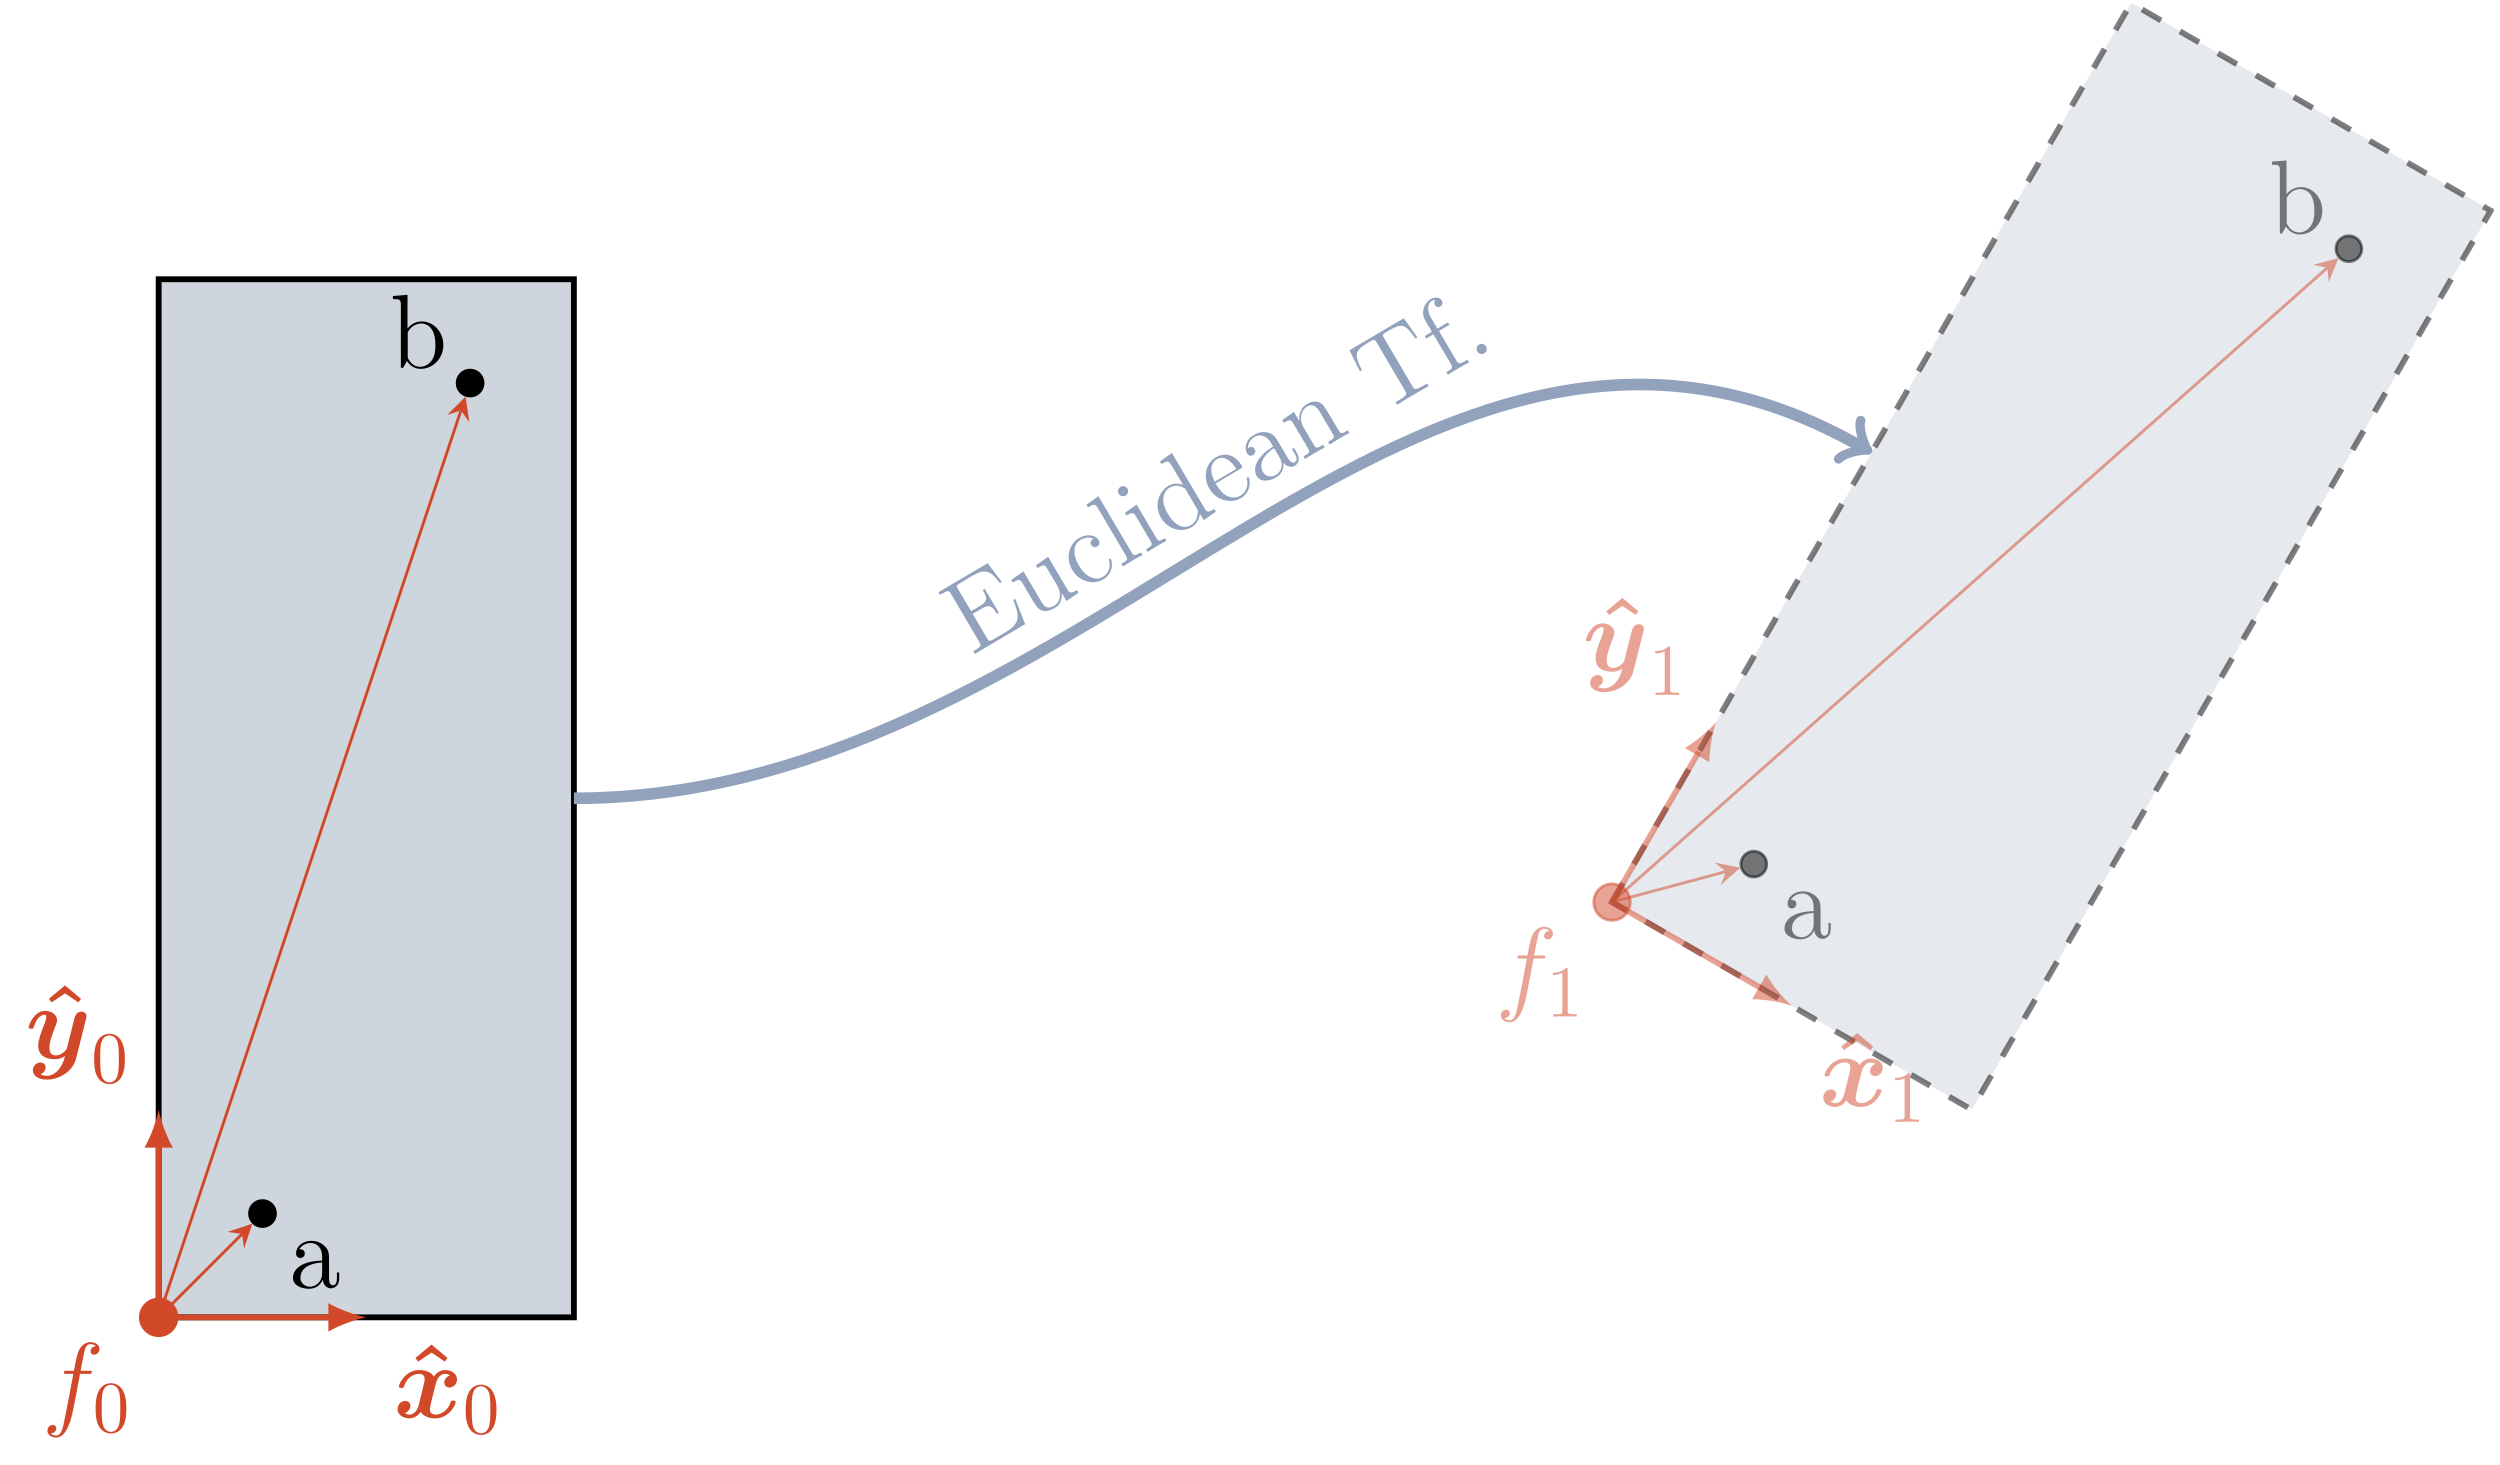 <?xml version="1.0" encoding="UTF-8"?>
<svg xmlns="http://www.w3.org/2000/svg" xmlns:xlink="http://www.w3.org/1999/xlink" width="340.306pt" height="199.428pt" viewBox="0 0 340.306 199.428" version="1.2">
<defs>
<g>
<symbol overflow="visible" id="glyph0-0">
<path style="stroke:none;" d=""/>
</symbol>
<symbol overflow="visible" id="glyph0-1">
<path style="stroke:none;" d="M 5.531 -3.828 C 5.531 -4.594 5.531 -5.172 4.891 -5.719 C 4.391 -6.188 3.75 -6.391 3.125 -6.391 C 1.953 -6.391 1.047 -5.609 1.047 -4.688 C 1.047 -4.266 1.312 -4.062 1.641 -4.062 C 1.984 -4.062 2.234 -4.312 2.234 -4.656 C 2.234 -5.234 1.719 -5.234 1.5 -5.234 C 1.828 -5.844 2.516 -6.094 3.094 -6.094 C 3.75 -6.094 4.594 -5.547 4.594 -4.266 L 4.594 -3.688 C 1.719 -3.656 0.625 -2.453 0.625 -1.344 C 0.625 -0.219 1.953 0.141 2.812 0.141 C 3.766 0.141 4.406 -0.422 4.688 -1.109 C 4.734 -0.438 5.188 0.078 5.797 0.078 C 6.094 0.078 6.922 -0.125 6.922 -1.281 L 6.922 -2.078 L 6.609 -2.078 L 6.609 -1.281 C 6.609 -0.453 6.266 -0.344 6.062 -0.344 C 5.531 -0.344 5.531 -1.109 5.531 -1.312 Z M 4.594 -2.016 C 4.594 -0.609 3.547 -0.141 2.938 -0.141 C 2.234 -0.141 1.641 -0.656 1.641 -1.344 C 1.641 -3.234 4.078 -3.406 4.594 -3.438 Z M 4.594 -2.016 "/>
</symbol>
<symbol overflow="visible" id="glyph0-2">
<path style="stroke:none;" d="M 2.391 -9.938 L 0.406 -9.781 L 0.406 -9.359 C 1.375 -9.359 1.484 -9.266 1.484 -8.562 L 1.484 0 L 1.797 0 C 1.859 -0.109 2.266 -0.828 2.312 -0.938 C 2.641 -0.406 3.266 0.141 4.172 0.141 C 5.828 0.141 7.266 -1.25 7.266 -3.094 C 7.266 -4.906 5.922 -6.312 4.344 -6.312 C 3.547 -6.312 2.875 -5.953 2.391 -5.359 Z M 2.422 -4.578 C 2.422 -4.844 2.422 -4.859 2.578 -5.094 C 2.922 -5.609 3.547 -6.031 4.25 -6.031 C 4.688 -6.031 6.188 -5.859 6.188 -3.109 C 6.188 -2.141 6.047 -1.547 5.703 -1.031 C 5.406 -0.594 4.844 -0.141 4.125 -0.141 C 3.344 -0.141 2.844 -0.641 2.609 -1.031 C 2.422 -1.328 2.422 -1.391 2.422 -1.625 Z M 2.422 -4.578 "/>
</symbol>
<symbol overflow="visible" id="glyph1-0">
<path style="stroke:none;" d=""/>
</symbol>
<symbol overflow="visible" id="glyph1-1">
<path style="stroke:none;" d="M 4.016 -9.938 L 1.828 -8.109 L 2.203 -7.625 L 4.016 -8.844 L 5.828 -7.625 L 6.203 -8.109 Z M 4.016 -9.938 "/>
</symbol>
<symbol overflow="visible" id="glyph2-0">
<path style="stroke:none;" d=""/>
</symbol>
<symbol overflow="visible" id="glyph2-1">
<path style="stroke:none;" d="M 7.672 -5.734 C 7.156 -5.594 6.906 -5.109 6.906 -4.75 C 6.906 -4.438 7.141 -4.094 7.609 -4.094 C 8.109 -4.094 8.641 -4.516 8.641 -5.203 C 8.641 -5.969 7.891 -6.469 7.016 -6.469 C 6.203 -6.469 5.672 -5.859 5.484 -5.594 C 5.125 -6.203 4.328 -6.469 3.5 -6.469 C 1.703 -6.469 0.734 -4.703 0.734 -4.234 C 0.734 -4.031 0.938 -4.031 1.078 -4.031 C 1.25 -4.031 1.344 -4.031 1.406 -4.219 C 1.812 -5.531 2.844 -5.953 3.438 -5.953 C 3.984 -5.953 4.234 -5.703 4.234 -5.234 C 4.234 -4.969 4.031 -4.172 3.906 -3.656 L 3.422 -1.703 C 3.203 -0.828 2.688 -0.406 2.203 -0.406 C 2.125 -0.406 1.797 -0.406 1.516 -0.609 C 2.031 -0.766 2.297 -1.25 2.297 -1.609 C 2.297 -1.922 2.047 -2.266 1.578 -2.266 C 1.078 -2.266 0.547 -1.844 0.547 -1.141 C 0.547 -0.391 1.297 0.109 2.172 0.109 C 2.984 0.109 3.516 -0.5 3.703 -0.766 C 4.062 -0.156 4.859 0.109 5.688 0.109 C 7.484 0.109 8.453 -1.641 8.453 -2.125 C 8.453 -2.312 8.25 -2.312 8.109 -2.312 C 7.938 -2.312 7.844 -2.312 7.781 -2.125 C 7.375 -0.828 6.344 -0.406 5.75 -0.406 C 5.203 -0.406 4.953 -0.656 4.953 -1.109 C 4.953 -1.422 5.141 -2.172 5.266 -2.703 C 5.375 -3.078 5.703 -4.422 5.766 -4.656 C 5.984 -5.516 6.484 -5.953 6.984 -5.953 C 7.062 -5.953 7.391 -5.953 7.672 -5.734 Z M 7.672 -5.734 "/>
</symbol>
<symbol overflow="visible" id="glyph2-2">
<path style="stroke:none;" d="M 8.266 -5.391 C 8.328 -5.656 8.328 -5.688 8.328 -5.719 C 8.328 -6.047 8.094 -6.359 7.656 -6.359 C 6.906 -6.359 6.734 -5.688 6.641 -5.297 L 6.266 -3.812 C 6.094 -3.125 5.828 -2.016 5.672 -1.438 C 5.594 -1.109 5.156 -0.766 5.109 -0.75 C 4.953 -0.641 4.609 -0.406 4.141 -0.406 C 3.297 -0.406 3.281 -1.109 3.281 -1.453 C 3.281 -2.312 3.719 -3.438 4.125 -4.469 C 4.266 -4.844 4.312 -4.938 4.312 -5.188 C 4.312 -6.016 3.484 -6.469 2.688 -6.469 C 1.172 -6.469 0.453 -4.516 0.453 -4.234 C 0.453 -4.031 0.672 -4.031 0.797 -4.031 C 0.969 -4.031 1.078 -4.031 1.125 -4.219 C 1.609 -5.812 2.391 -5.953 2.609 -5.953 C 2.703 -5.953 2.844 -5.953 2.844 -5.656 C 2.844 -5.328 2.688 -4.953 2.609 -4.719 C 2.047 -3.297 1.75 -2.469 1.75 -1.75 C 1.75 -0.109 3.172 0.109 4.016 0.109 C 4.375 0.109 4.859 0.062 5.391 -0.312 C 5 1.453 3.922 2.375 2.938 2.375 C 2.75 2.375 2.344 2.344 2.062 2.172 C 2.516 1.984 2.75 1.609 2.75 1.219 C 2.75 0.703 2.328 0.562 2.047 0.562 C 1.516 0.562 1.016 1.016 1.016 1.641 C 1.016 2.375 1.781 2.891 2.938 2.891 C 4.578 2.891 6.469 1.797 6.906 0.016 Z M 8.266 -5.391 "/>
</symbol>
<symbol overflow="visible" id="glyph3-0">
<path style="stroke:none;" d=""/>
</symbol>
<symbol overflow="visible" id="glyph3-1">
<path style="stroke:none;" d="M 4.578 -3.188 C 4.578 -3.969 4.516 -4.766 4.172 -5.5 C 3.719 -6.453 2.906 -6.625 2.484 -6.625 C 1.891 -6.625 1.156 -6.359 0.75 -5.438 C 0.438 -4.75 0.391 -3.969 0.391 -3.188 C 0.391 -2.438 0.422 -1.547 0.828 -0.781 C 1.266 0.016 1.984 0.219 2.469 0.219 C 3.016 0.219 3.766 0.016 4.203 -0.938 C 4.516 -1.625 4.578 -2.391 4.578 -3.188 Z M 2.469 0 C 2.094 0 1.5 -0.25 1.328 -1.203 C 1.219 -1.797 1.219 -2.719 1.219 -3.297 C 1.219 -3.938 1.219 -4.594 1.297 -5.125 C 1.484 -6.312 2.219 -6.406 2.469 -6.406 C 2.797 -6.406 3.453 -6.219 3.641 -5.234 C 3.75 -4.688 3.75 -3.922 3.75 -3.297 C 3.75 -2.547 3.75 -1.875 3.641 -1.25 C 3.484 -0.297 2.922 0 2.469 0 Z M 2.469 0 "/>
</symbol>
<symbol overflow="visible" id="glyph3-2">
<path style="stroke:none;" d="M 2.922 -6.359 C 2.922 -6.594 2.922 -6.625 2.688 -6.625 C 2.078 -5.984 1.203 -5.984 0.891 -5.984 L 0.891 -5.672 C 1.078 -5.672 1.672 -5.672 2.188 -5.938 L 2.188 -0.781 C 2.188 -0.422 2.156 -0.312 1.266 -0.312 L 0.938 -0.312 L 0.938 0 C 1.297 -0.031 2.156 -0.031 2.547 -0.031 C 2.953 -0.031 3.812 -0.031 4.156 0 L 4.156 -0.312 L 3.844 -0.312 C 2.953 -0.312 2.922 -0.422 2.922 -0.781 Z M 2.922 -6.359 "/>
</symbol>
<symbol overflow="visible" id="glyph4-0">
<path style="stroke:none;" d=""/>
</symbol>
<symbol overflow="visible" id="glyph4-1">
<path style="stroke:none;" d="M 6.391 -5.75 C 6.672 -5.75 6.781 -5.75 6.781 -6.031 C 6.781 -6.172 6.672 -6.172 6.406 -6.172 L 5.25 -6.172 C 5.531 -7.641 5.719 -8.656 5.844 -9.109 C 5.922 -9.453 6.219 -9.797 6.594 -9.797 C 6.906 -9.797 7.203 -9.656 7.344 -9.531 C 6.781 -9.469 6.609 -9.062 6.609 -8.812 C 6.609 -8.531 6.828 -8.359 7.094 -8.359 C 7.391 -8.359 7.812 -8.609 7.812 -9.141 C 7.812 -9.75 7.219 -10.078 6.578 -10.078 C 5.969 -10.078 5.375 -9.625 5.078 -9.062 C 4.828 -8.562 4.688 -8.047 4.344 -6.172 L 3.391 -6.172 C 3.125 -6.172 2.984 -6.172 2.984 -5.906 C 2.984 -5.75 3.062 -5.75 3.344 -5.75 L 4.266 -5.75 C 4 -4.422 3.422 -1.188 3.094 0.344 C 2.844 1.594 2.641 2.641 1.922 2.641 C 1.875 2.641 1.453 2.641 1.203 2.359 C 1.938 2.297 1.938 1.672 1.938 1.656 C 1.938 1.375 1.719 1.203 1.453 1.203 C 1.156 1.203 0.734 1.453 0.734 1.984 C 0.734 2.609 1.359 2.922 1.922 2.922 C 3.375 2.922 3.984 0.297 4.141 -0.422 C 4.391 -1.516 5.094 -5.328 5.172 -5.75 Z M 6.391 -5.75 "/>
</symbol>
<symbol overflow="visible" id="glyph5-0">
<path style="stroke:none;" d=""/>
</symbol>
<symbol overflow="visible" id="glyph5-1">
<path style="stroke:none;" d="M 6 -7.797 L 5.734 -7.641 C 6.578 -5.516 6.781 -4.484 4.688 -3.25 L 3.031 -2.266 C 2.469 -1.953 2.406 -2.016 2.172 -2.422 L 0.219 -5.75 L 1.344 -6.406 C 2.531 -7.109 2.875 -6.812 3.5 -5.75 L 3.781 -5.906 L 1.859 -9.141 L 1.578 -8.984 C 2.219 -7.922 2.312 -7.469 1.125 -6.766 L 0 -6.109 L -1.766 -9.109 C -2.016 -9.516 -2.047 -9.625 -1.484 -9.938 L 0.141 -10.906 C 1.953 -11.969 2.688 -11.594 3.922 -9.922 L 4.188 -10.078 L 2.25 -12.641 L -4.438 -8.688 L -4.219 -8.328 L -3.984 -8.469 C -3.094 -9 -2.984 -8.891 -2.719 -8.438 L 1.109 -1.922 C 1.391 -1.469 1.422 -1.328 0.531 -0.797 L 0.297 -0.656 L 0.516 -0.297 L 7.359 -4.344 Z M 6 -7.797 "/>
</symbol>
<symbol overflow="visible" id="glyph5-2">
<path style="stroke:none;" d="M 0.609 -7.5 L 0.828 -7.141 C 1.672 -7.641 1.828 -7.625 2.172 -7.016 L 3.484 -4.812 C 4.094 -3.766 4.047 -2.562 3.125 -2.016 C 2.109 -1.422 1.719 -1.953 1.328 -2.609 L -1.078 -6.688 L -2.734 -5.531 L -2.516 -5.172 C -1.578 -5.719 -1.562 -5.688 -0.922 -4.594 L 0.172 -2.734 C 0.625 -1.984 0.891 -1.531 1.5 -1.344 C 1.969 -1.203 2.578 -1.344 3.203 -1.719 C 3.422 -1.844 3.812 -2.078 4 -2.672 C 4.219 -3.172 4.125 -3.766 4.125 -3.766 L 4.781 -2.656 L 6.422 -3.781 L 6.203 -4.141 C 5.359 -3.641 5.219 -3.672 4.859 -4.281 L 2.281 -8.672 Z M 0.609 -7.5 "/>
</symbol>
<symbol overflow="visible" id="glyph5-3">
<path style="stroke:none;" d="M 1.766 -7.188 C 1.625 -7.109 1.156 -6.828 1.453 -6.312 C 1.625 -6.016 1.969 -5.938 2.266 -6.125 C 2.547 -6.281 2.688 -6.594 2.469 -6.953 C 1.984 -7.781 0.781 -7.844 -0.219 -7.266 C -1.656 -6.406 -2.047 -4.469 -1.141 -2.922 C -0.203 -1.344 1.688 -0.828 3.078 -1.641 C 4.703 -2.609 4.203 -4.297 4.141 -4.406 C 4.078 -4.516 3.984 -4.469 3.953 -4.453 C 3.844 -4.391 3.844 -4.328 3.891 -4.172 C 4.141 -3.141 3.688 -2.375 3.016 -1.969 C 2.281 -1.531 0.906 -1.609 -0.203 -3.484 C -1.406 -5.516 -0.672 -6.641 -0.047 -7 C 0.422 -7.281 1.203 -7.484 1.766 -7.188 Z M 1.766 -7.188 "/>
</symbol>
<symbol overflow="visible" id="glyph5-4">
<path style="stroke:none;" d="M -2.938 -9.797 L -4.562 -8.641 L -4.344 -8.281 C -3.516 -8.781 -3.359 -8.766 -3 -8.156 L 0.797 -1.719 C 1.125 -1.156 1 -1.078 0.188 -0.594 L 0.406 -0.234 C 0.734 -0.469 1.344 -0.828 1.703 -1.047 C 2.078 -1.266 2.688 -1.625 3.062 -1.797 L 2.844 -2.156 C 2.047 -1.688 1.891 -1.609 1.562 -2.172 Z M -2.938 -9.797 "/>
</symbol>
<symbol overflow="visible" id="glyph5-5">
<path style="stroke:none;" d="M -2.344 -8.859 C -2.516 -9.172 -2.938 -9.297 -3.297 -9.094 C -3.609 -8.906 -3.734 -8.484 -3.547 -8.172 C -3.328 -7.797 -2.891 -7.734 -2.594 -7.906 C -2.203 -8.141 -2.172 -8.594 -2.344 -8.859 Z M -2.688 -5.562 L -2.469 -5.203 C -1.688 -5.656 -1.516 -5.656 -1.172 -5.062 L 0.797 -1.719 C 1.125 -1.156 1 -1.078 0.188 -0.594 L 0.406 -0.234 C 0.734 -0.469 1.328 -0.828 1.688 -1.031 C 1.812 -1.109 2.531 -1.531 2.969 -1.75 L 2.75 -2.109 C 1.953 -1.641 1.859 -1.672 1.578 -2.156 L -1.094 -6.688 Z M -2.688 -5.562 "/>
</symbol>
<symbol overflow="visible" id="glyph5-6">
<path style="stroke:none;" d="M -1.281 -10.578 L -1.062 -10.219 C -0.219 -10.719 -0.078 -10.703 0.281 -10.094 L 1.891 -7.375 C 1.438 -7.578 0.625 -7.703 -0.109 -7.266 C -1.531 -6.422 -2.062 -4.469 -1.125 -2.906 C -0.203 -1.344 1.672 -0.812 3.031 -1.625 C 3.969 -2.172 4.125 -3.109 4.188 -3.453 L 4.688 -2.594 L 6.344 -3.734 L 6.125 -4.094 C 5.281 -3.609 5.141 -3.625 4.781 -4.234 L 0.359 -11.734 Z M 3.766 -4.156 C 3.891 -3.938 3.906 -3.906 3.875 -3.531 C 3.844 -2.922 3.562 -2.266 2.938 -1.906 C 2.609 -1.719 1.234 -1.062 -0.188 -3.453 C -0.703 -4.344 -0.844 -4.906 -0.812 -5.484 C -0.797 -6 -0.531 -6.688 0.078 -7.031 C 0.844 -7.484 1.594 -7.188 1.844 -7.047 C 2.109 -6.938 2.125 -6.922 2.266 -6.703 Z M 3.766 -4.156 "/>
</symbol>
<symbol overflow="visible" id="glyph5-7">
<path style="stroke:none;" d="M 3.016 -5.641 C 3.312 -5.797 3.312 -5.812 3.172 -6.047 C 2.438 -7.281 1.109 -8.047 -0.375 -7.172 C -1.781 -6.344 -2.141 -4.438 -1.234 -2.906 C -0.281 -1.297 1.703 -0.828 3.062 -1.641 C 4.531 -2.5 4.281 -4.172 4.141 -4.422 C 4.094 -4.484 4.016 -4.516 3.938 -4.469 C 3.844 -4.406 3.859 -4.312 3.859 -4.25 C 4.172 -3.047 3.484 -2.25 2.969 -1.953 C 2.453 -1.641 1.016 -1.266 -0.234 -3.391 L -0.375 -3.625 Z M -0.516 -3.875 C -1.547 -5.844 -0.594 -6.719 -0.25 -6.922 C 1.062 -7.703 2.156 -6.016 2.422 -5.609 Z M -0.516 -3.875 "/>
</symbol>
<symbol overflow="visible" id="glyph5-8">
<path style="stroke:none;" d="M 2.812 -6.078 C 2.422 -6.75 2.125 -7.234 1.312 -7.406 C 0.641 -7.547 0 -7.391 -0.562 -7.062 C -1.562 -6.469 -1.938 -5.359 -1.469 -4.562 C -1.266 -4.203 -0.938 -4.172 -0.656 -4.328 C -0.359 -4.516 -0.266 -4.844 -0.438 -5.141 C -0.734 -5.656 -1.172 -5.391 -1.359 -5.281 C -1.375 -5.938 -0.922 -6.531 -0.422 -6.828 C 0.141 -7.156 1.141 -7.109 1.781 -6 L 2.078 -5.5 C -0.359 -4.016 -0.703 -2.406 -0.156 -1.469 C 0.422 -0.5 1.75 -0.859 2.5 -1.297 C 3.328 -1.781 3.578 -2.594 3.469 -3.328 C 3.859 -2.781 4.5 -2.562 5.047 -2.875 C 5.297 -3.031 5.906 -3.625 5.328 -4.609 L 4.906 -5.312 L 4.625 -5.156 L 5.047 -4.453 C 5.453 -3.75 5.219 -3.484 5.047 -3.375 C 4.578 -3.094 4.188 -3.734 4.078 -3.922 Z M 2.922 -4.062 C 3.641 -2.859 2.984 -1.922 2.453 -1.625 C 1.844 -1.266 1.078 -1.391 0.719 -1.984 C -0.234 -3.609 1.781 -5.016 2.203 -5.281 Z M 2.922 -4.062 "/>
</symbol>
<symbol overflow="visible" id="glyph5-9">
<path style="stroke:none;" d="M 3.719 -6.219 C 3.047 -7.359 2.844 -7.719 2.312 -7.938 C 1.688 -8.219 1.062 -7.953 0.625 -7.703 C -0.547 -7 -0.422 -5.703 -0.359 -5.391 L -0.375 -5.375 L -1.125 -6.656 L -2.734 -5.531 L -2.516 -5.172 C -1.688 -5.656 -1.531 -5.641 -1.188 -5.031 L 0.781 -1.703 C 1.109 -1.141 0.984 -1.062 0.172 -0.594 L 0.391 -0.234 C 0.703 -0.453 1.359 -0.844 1.703 -1.047 C 2.078 -1.266 2.734 -1.656 3.062 -1.812 L 2.844 -2.172 C 2.062 -1.703 1.906 -1.609 1.578 -2.172 L 0.234 -4.453 C -0.531 -5.75 -0.094 -6.938 0.672 -7.391 C 1.453 -7.844 2 -7.328 2.438 -6.578 L 4.141 -3.688 C 4.469 -3.125 4.328 -3.047 3.516 -2.562 L 3.734 -2.203 C 4.047 -2.422 4.703 -2.812 5.062 -3.031 C 5.422 -3.234 6.078 -3.625 6.422 -3.781 L 6.203 -4.141 C 5.578 -3.781 5.266 -3.594 5.062 -3.969 Z M 3.719 -6.219 "/>
</symbol>
<symbol overflow="visible" id="glyph5-10">
<path style="stroke:none;" d="M 3.109 -13.078 L -4.281 -8.719 L -2.859 -5.844 L -2.594 -6 C -3.578 -8.062 -3.734 -8.578 -1.781 -9.734 C -1.562 -9.859 -1.219 -10.062 -1.109 -10.094 C -0.844 -10.188 -0.75 -10.047 -0.578 -9.766 L 3.281 -3.203 C 3.531 -2.797 3.625 -2.625 2.438 -1.922 L 1.984 -1.656 L 2.203 -1.297 C 2.578 -1.562 3.844 -2.312 4.328 -2.594 C 4.812 -2.875 6.094 -3.641 6.5 -3.828 L 6.281 -4.188 L 5.844 -3.938 C 4.641 -3.219 4.547 -3.391 4.297 -3.797 L 0.438 -10.359 C 0.25 -10.672 0.203 -10.781 0.375 -10.969 C 0.453 -11.047 0.812 -11.266 1.047 -11.391 C 3 -12.547 3.359 -12.156 4.703 -10.312 L 4.969 -10.469 Z M 3.109 -13.078 "/>
</symbol>
<symbol overflow="visible" id="glyph5-11">
<path style="stroke:none;" d="M -0.812 -6.203 L 0.594 -7.031 L 0.391 -7.375 L -1.031 -6.531 L -1.891 -7.984 C -2.547 -9.094 -2.297 -10 -1.812 -10.281 C -1.719 -10.344 -1.5 -10.422 -1.312 -10.453 C -1.359 -10.406 -1.578 -10.109 -1.375 -9.75 C -1.219 -9.469 -0.906 -9.391 -0.625 -9.547 C -0.328 -9.719 -0.25 -10.047 -0.422 -10.344 C -0.688 -10.797 -1.344 -10.891 -1.938 -10.547 C -2.797 -10.031 -3.375 -8.797 -2.641 -7.547 L -1.781 -6.094 L -2.75 -5.516 L -2.547 -5.172 L -1.578 -5.75 L 0.797 -1.719 C 1.125 -1.156 1 -1.078 0.188 -0.594 L 0.406 -0.234 C 0.734 -0.469 1.406 -0.875 1.781 -1.094 C 2.109 -1.281 2.984 -1.797 3.281 -1.938 L 3.062 -2.297 L 2.828 -2.156 C 1.922 -1.625 1.812 -1.75 1.547 -2.188 Z M -0.812 -6.203 "/>
</symbol>
<symbol overflow="visible" id="glyph5-12">
<path style="stroke:none;" d="M 1.906 -1.938 C 1.703 -2.266 1.281 -2.375 0.969 -2.188 C 0.609 -1.984 0.531 -1.562 0.719 -1.25 C 0.938 -0.875 1.375 -0.812 1.672 -0.984 C 1.984 -1.172 2.109 -1.578 1.906 -1.938 Z M 1.906 -1.938 "/>
</symbol>
</g>
<clipPath id="clip1">
  <path d="M 219 0 L 339.473 0 L 339.473 152 L 219 152 Z M 219 0 "/>
</clipPath>
<clipPath id="clip2">
  <path d="M 208 0 L 339.473 0 L 339.473 163 L 208 163 Z M 208 0 "/>
</clipPath>
</defs>
<g id="surface1">
<path style="fill-rule:nonzero;fill:rgb(80.785%,83.53%,86.667%);fill-opacity:1;stroke-width:0.797;stroke-linecap:butt;stroke-linejoin:miter;stroke:rgb(0%,0%,0%);stroke-opacity:1;stroke-miterlimit:10;" d="M -0 0.001 L -0 141.735 L 56.693 141.735 L 56.693 0.001 Z M -0 0.001 " transform="matrix(0.997,0,0,-0.997,21.598,179.322)"/>
<path style="fill-rule:nonzero;fill:rgb(0%,0%,0%);fill-opacity:1;stroke-width:0.399;stroke-linecap:butt;stroke-linejoin:miter;stroke:rgb(0%,0%,0%);stroke-opacity:1;stroke-miterlimit:10;" d="M 15.936 14.175 C 15.936 15.146 15.144 15.934 14.173 15.934 C 13.201 15.934 12.414 15.146 12.414 14.175 C 12.414 13.199 13.201 12.412 14.173 12.412 C 15.144 12.412 15.936 13.199 15.936 14.175 Z M 15.936 14.175 " transform="matrix(0.997,0,0,-0.997,21.598,179.322)"/>
<path style="fill-rule:nonzero;fill:rgb(0%,0%,0%);fill-opacity:1;stroke-width:0.399;stroke-linecap:butt;stroke-linejoin:miter;stroke:rgb(0%,0%,0%);stroke-opacity:1;stroke-miterlimit:10;" d="M 44.282 127.561 C 44.282 128.533 43.491 129.32 42.52 129.32 C 41.548 129.32 40.761 128.533 40.761 127.561 C 40.761 126.586 41.548 125.799 42.52 125.799 C 43.491 125.799 44.282 126.586 44.282 127.561 Z M 44.282 127.561 " transform="matrix(0.997,0,0,-0.997,21.598,179.322)"/>
<g style="fill:rgb(0%,0%,0%);fill-opacity:1;">
  <use xlink:href="#glyph0-1" x="39.253" y="175.292"/>
</g>
<g style="fill:rgb(0%,0%,0%);fill-opacity:1;">
  <use xlink:href="#glyph0-2" x="53.081" y="50.069"/>
</g>
<path style="fill:none;stroke-width:0.797;stroke-linecap:butt;stroke-linejoin:miter;stroke:rgb(82.352%,28.625%,16.472%);stroke-opacity:1;stroke-miterlimit:10;" d="M -0 0.001 L 23.684 0.001 " transform="matrix(0.997,0,0,-0.997,21.598,179.322)"/>
<path style=" stroke:none;fill-rule:nonzero;fill:rgb(82.352%,28.625%,16.472%);fill-opacity:1;" d="M 49.863 179.32 C 48.484 179.062 46.246 178.289 44.699 177.383 L 44.699 181.258 C 46.246 180.355 48.484 179.578 49.863 179.32 "/>
<g style="fill:rgb(82.352%,28.625%,16.472%);fill-opacity:1;">
  <use xlink:href="#glyph1-1" x="54.719" y="192.964"/>
</g>
<g style="fill:rgb(82.352%,28.625%,16.472%);fill-opacity:1;">
  <use xlink:href="#glyph2-1" x="53.571" y="192.964"/>
</g>
<g style="fill:rgb(82.352%,28.625%,16.472%);fill-opacity:1;">
  <use xlink:href="#glyph3-1" x="62.999" y="195.109"/>
</g>
<path style="fill:none;stroke-width:0.797;stroke-linecap:butt;stroke-linejoin:miter;stroke:rgb(82.352%,28.625%,16.472%);stroke-opacity:1;stroke-miterlimit:10;" d="M -0 0.001 L -0 23.686 " transform="matrix(0.997,0,0,-0.997,21.598,179.322)"/>
<path style=" stroke:none;fill-rule:nonzero;fill:rgb(82.352%,28.625%,16.472%);fill-opacity:1;" d="M 21.598 151.055 C 21.34 152.434 20.566 154.672 19.66 156.223 L 23.535 156.223 C 22.633 154.672 21.855 152.434 21.598 151.055 "/>
<g style="fill:rgb(82.352%,28.625%,16.472%);fill-opacity:1;">
  <use xlink:href="#glyph1-1" x="4.829" y="144.069"/>
</g>
<g style="fill:rgb(82.352%,28.625%,16.472%);fill-opacity:1;">
  <use xlink:href="#glyph2-2" x="3.452" y="144.069"/>
</g>
<g style="fill:rgb(82.352%,28.625%,16.472%);fill-opacity:1;">
  <use xlink:href="#glyph3-1" x="12.425" y="147.347"/>
</g>
<g style="fill:rgb(82.352%,28.625%,16.472%);fill-opacity:1;">
  <use xlink:href="#glyph4-1" x="5.72" y="192.765"/>
</g>
<g style="fill:rgb(82.352%,28.625%,16.472%);fill-opacity:1;">
  <use xlink:href="#glyph3-1" x="12.624" y="194.911"/>
</g>
<path style="fill-rule:nonzero;fill:rgb(82.352%,28.625%,16.472%);fill-opacity:1;stroke-width:0.399;stroke-linecap:butt;stroke-linejoin:miter;stroke:rgb(82.352%,28.625%,16.472%);stroke-opacity:1;stroke-miterlimit:10;" d="M 2.491 0.001 C 2.491 1.376 1.375 2.489 -0 2.489 C -1.375 2.489 -2.492 1.376 -2.492 0.001 C -2.492 -1.374 -1.375 -2.49 -0 -2.49 C 1.375 -2.49 2.491 -1.374 2.491 0.001 Z M 2.491 0.001 " transform="matrix(0.997,0,0,-0.997,21.598,179.322)"/>
<path style="fill:none;stroke-width:0.399;stroke-linecap:butt;stroke-linejoin:miter;stroke:rgb(82.352%,28.625%,16.472%);stroke-opacity:1;stroke-miterlimit:10;" d="M -0 0.001 L 11.38 11.378 " transform="matrix(0.997,0,0,-0.997,21.598,179.322)"/>
<path style=" stroke:none;fill-rule:nonzero;fill:rgb(82.352%,28.625%,16.472%);fill-opacity:1;" d="M 34.348 166.57 L 30.977 167.695 L 32.945 167.977 L 33.227 169.941 "/>
<path style="fill:none;stroke-width:0.399;stroke-linecap:butt;stroke-linejoin:miter;stroke:rgb(82.352%,28.625%,16.472%);stroke-opacity:1;stroke-miterlimit:10;" d="M -0 0.001 L 41.27 123.812 " transform="matrix(0.997,0,0,-0.997,21.598,179.322)"/>
<path style=" stroke:none;fill-rule:nonzero;fill:rgb(82.352%,28.625%,16.472%);fill-opacity:1;" d="M 63.379 53.98 L 60.867 56.492 L 62.75 55.863 L 63.883 57.5 "/>
<g clip-path="url(#clip1)" clip-rule="nonzero">
<path style=" stroke:none;fill-rule:nonzero;fill:rgb(80.785%,83.53%,86.667%);fill-opacity:0.5;" d="M 219.457 122.789 L 290.121 0.395 L 339.082 28.66 L 268.418 151.055 Z M 219.457 122.789 "/>
</g>
<g clip-path="url(#clip2)" clip-rule="nonzero">
<path style="fill:none;stroke-width:0.797;stroke-linecap:butt;stroke-linejoin:miter;stroke:rgb(0%,0%,0%);stroke-opacity:0.5;stroke-dasharray:2.989,2.989;stroke-miterlimit:10;" d="M 198.426 56.695 L 269.293 179.44 L 318.395 151.094 L 247.528 28.348 Z M 198.426 56.695 " transform="matrix(0.997,0,0,-0.997,21.598,179.322)"/>
</g>
<path style="fill-rule:nonzero;fill:rgb(0%,0%,0%);fill-opacity:0.5;stroke-width:0.399;stroke-linecap:butt;stroke-linejoin:miter;stroke:rgb(0%,0%,0%);stroke-opacity:0.5;stroke-miterlimit:10;" d="M 219.549 61.881 C 219.549 62.853 218.762 63.644 217.79 63.644 C 216.815 63.644 216.028 62.853 216.028 61.881 C 216.028 60.91 216.815 60.119 217.79 60.119 C 218.762 60.119 219.549 60.91 219.549 61.881 Z M 219.549 61.881 " transform="matrix(0.997,0,0,-0.997,21.598,179.322)"/>
<path style="fill-rule:nonzero;fill:rgb(0%,0%,0%);fill-opacity:0.5;stroke-width:0.399;stroke-linecap:butt;stroke-linejoin:miter;stroke:rgb(0%,0%,0%);stroke-opacity:0.5;stroke-miterlimit:10;" d="M 300.793 145.903 C 300.793 146.878 300.006 147.666 299.031 147.666 C 298.059 147.666 297.272 146.878 297.272 145.903 C 297.272 144.931 298.059 144.144 299.031 144.144 C 300.006 144.144 300.793 144.931 300.793 145.903 Z M 300.793 145.903 " transform="matrix(0.997,0,0,-0.997,21.598,179.322)"/>
<g style="fill:rgb(0%,0%,0%);fill-opacity:0.5;">
  <use xlink:href="#glyph0-1" x="242.284" y="127.722"/>
</g>
<g style="fill:rgb(0%,0%,0%);fill-opacity:0.5;">
  <use xlink:href="#glyph0-2" x="308.855" y="31.778"/>
</g>
<path style="fill:none;stroke-width:0.399;stroke-linecap:butt;stroke-linejoin:miter;stroke:rgb(82.352%,28.625%,16.472%);stroke-opacity:0.5;stroke-miterlimit:10;" d="M 198.426 56.695 L 213.971 60.859 " transform="matrix(0.997,0,0,-0.997,21.598,179.322)"/>
<path style=" stroke:none;fill-rule:nonzero;fill:rgb(82.352%,28.625%,16.472%);fill-opacity:0.5;" d="M 236.875 118.125 L 233.395 117.41 L 234.957 118.637 L 234.215 120.48 "/>
<path style="fill:none;stroke-width:0.399;stroke-linecap:butt;stroke-linejoin:miter;stroke:rgb(82.352%,28.625%,16.472%);stroke-opacity:0.5;stroke-miterlimit:10;" d="M 198.426 56.695 L 296.073 143.282 " transform="matrix(0.997,0,0,-0.997,21.598,179.322)"/>
<path style=" stroke:none;fill-rule:nonzero;fill:rgb(82.352%,28.625%,16.472%);fill-opacity:0.5;" d="M 318.312 35.133 L 314.879 36.051 L 316.824 36.449 L 316.988 38.43 "/>
<path style="fill:none;stroke-width:0.797;stroke-linecap:butt;stroke-linejoin:miter;stroke:rgb(82.352%,28.625%,16.472%);stroke-opacity:0.5;stroke-miterlimit:10;" d="M 198.426 56.695 L 218.938 44.852 " transform="matrix(0.997,0,0,-0.997,21.598,179.322)"/>
<path style=" stroke:none;fill-rule:nonzero;fill:rgb(82.352%,28.625%,16.472%);fill-opacity:0.5;" d="M 243.938 136.922 C 242.875 136.012 241.32 134.219 240.434 132.664 L 238.496 136.02 C 240.289 136.012 242.613 136.457 243.938 136.922 "/>
<g style="fill:rgb(82.352%,28.625%,16.472%);fill-opacity:0.5;">
  <use xlink:href="#glyph1-1" x="248.789" y="150.566"/>
</g>
<g style="fill:rgb(82.352%,28.625%,16.472%);fill-opacity:0.5;">
  <use xlink:href="#glyph2-1" x="247.643" y="150.566"/>
</g>
<g style="fill:rgb(82.352%,28.625%,16.472%);fill-opacity:0.5;">
  <use xlink:href="#glyph3-2" x="257.07" y="152.712"/>
</g>
<path style="fill:none;stroke-width:0.797;stroke-linecap:butt;stroke-linejoin:miter;stroke:rgb(82.352%,28.625%,16.472%);stroke-opacity:0.5;stroke-miterlimit:10;" d="M 198.426 56.695 L 210.269 77.207 " transform="matrix(0.997,0,0,-0.997,21.598,179.322)"/>
<path style=" stroke:none;fill-rule:nonzero;fill:rgb(82.352%,28.625%,16.472%);fill-opacity:0.5;" d="M 233.59 98.312 C 232.68 99.375 230.887 100.926 229.332 101.816 L 232.688 103.754 C 232.68 101.961 233.125 99.633 233.59 98.312 "/>
<g style="fill:rgb(82.352%,28.625%,16.472%);fill-opacity:0.5;">
  <use xlink:href="#glyph1-1" x="216.819" y="91.325"/>
</g>
<g style="fill:rgb(82.352%,28.625%,16.472%);fill-opacity:0.5;">
  <use xlink:href="#glyph2-2" x="215.442" y="91.325"/>
</g>
<g style="fill:rgb(82.352%,28.625%,16.472%);fill-opacity:0.5;">
  <use xlink:href="#glyph3-2" x="224.415" y="94.604"/>
</g>
<g style="fill:rgb(82.352%,28.625%,16.472%);fill-opacity:0.5;">
  <use xlink:href="#glyph4-1" x="203.578" y="136.234"/>
</g>
<g style="fill:rgb(82.352%,28.625%,16.472%);fill-opacity:0.5;">
  <use xlink:href="#glyph3-2" x="210.481" y="138.38"/>
</g>
<path style="fill-rule:nonzero;fill:rgb(82.352%,28.625%,16.472%);fill-opacity:0.5;stroke-width:0.399;stroke-linecap:butt;stroke-linejoin:miter;stroke:rgb(82.352%,28.625%,16.472%);stroke-opacity:0.5;stroke-miterlimit:10;" d="M 200.918 56.695 C 200.918 58.07 199.801 59.186 198.426 59.186 C 197.051 59.186 195.939 58.07 195.939 56.695 C 195.939 55.32 197.051 54.203 198.426 54.203 C 199.801 54.203 200.918 55.32 200.918 56.695 Z M 200.918 56.695 " transform="matrix(0.997,0,0,-0.997,21.598,179.322)"/>
<path style="fill:none;stroke-width:1.594;stroke-linecap:butt;stroke-linejoin:miter;stroke:rgb(57.256%,63.527%,74.117%);stroke-opacity:1;stroke-miterlimit:10;" d="M 56.693 70.868 C 128.292 70.868 171.854 153.863 232.818 118.669 " transform="matrix(0.997,0,0,-0.997,21.598,179.322)"/>
<path style="fill:none;stroke-width:1.275;stroke-linecap:round;stroke-linejoin:round;stroke:rgb(57.256%,63.527%,74.117%);stroke-opacity:1;stroke-miterlimit:10;" d="M -2.273 3.03 C -2.082 1.892 -0 0.19 0.566 0.001 C 0.001 -0.189 -2.081 -1.894 -2.271 -3.03 " transform="matrix(0.864,0.499,0.499,-0.864,253.749,60.992)"/>
<g style="fill:rgb(57.256%,63.527%,74.117%);fill-opacity:1;">
  <use xlink:href="#glyph5-1" x="132.187" y="89.303"/>
  <use xlink:href="#glyph5-2" x="140.395" y="84.461"/>
  <use xlink:href="#glyph5-3" x="147.097" y="80.508"/>
  <use xlink:href="#glyph5-4" x="152.459" y="77.345"/>
  <use xlink:href="#glyph5-5" x="155.811" y="75.369"/>
  <use xlink:href="#glyph5-6" x="159.162" y="73.392"/>
  <use xlink:href="#glyph5-7" x="165.864" y="69.439"/>
  <use xlink:href="#glyph5-8" x="171.226" y="66.276"/>
  <use xlink:href="#glyph5-9" x="177.259" y="62.718"/>
</g>
<g style="fill:rgb(57.256%,63.527%,74.117%);fill-opacity:1;">
  <use xlink:href="#glyph5-10" x="187.978" y="56.396"/>
  <use xlink:href="#glyph5-11" x="196.691" y="51.256"/>
  <use xlink:href="#glyph5-12" x="200.377" y="49.082"/>
</g>
</g>
</svg>
